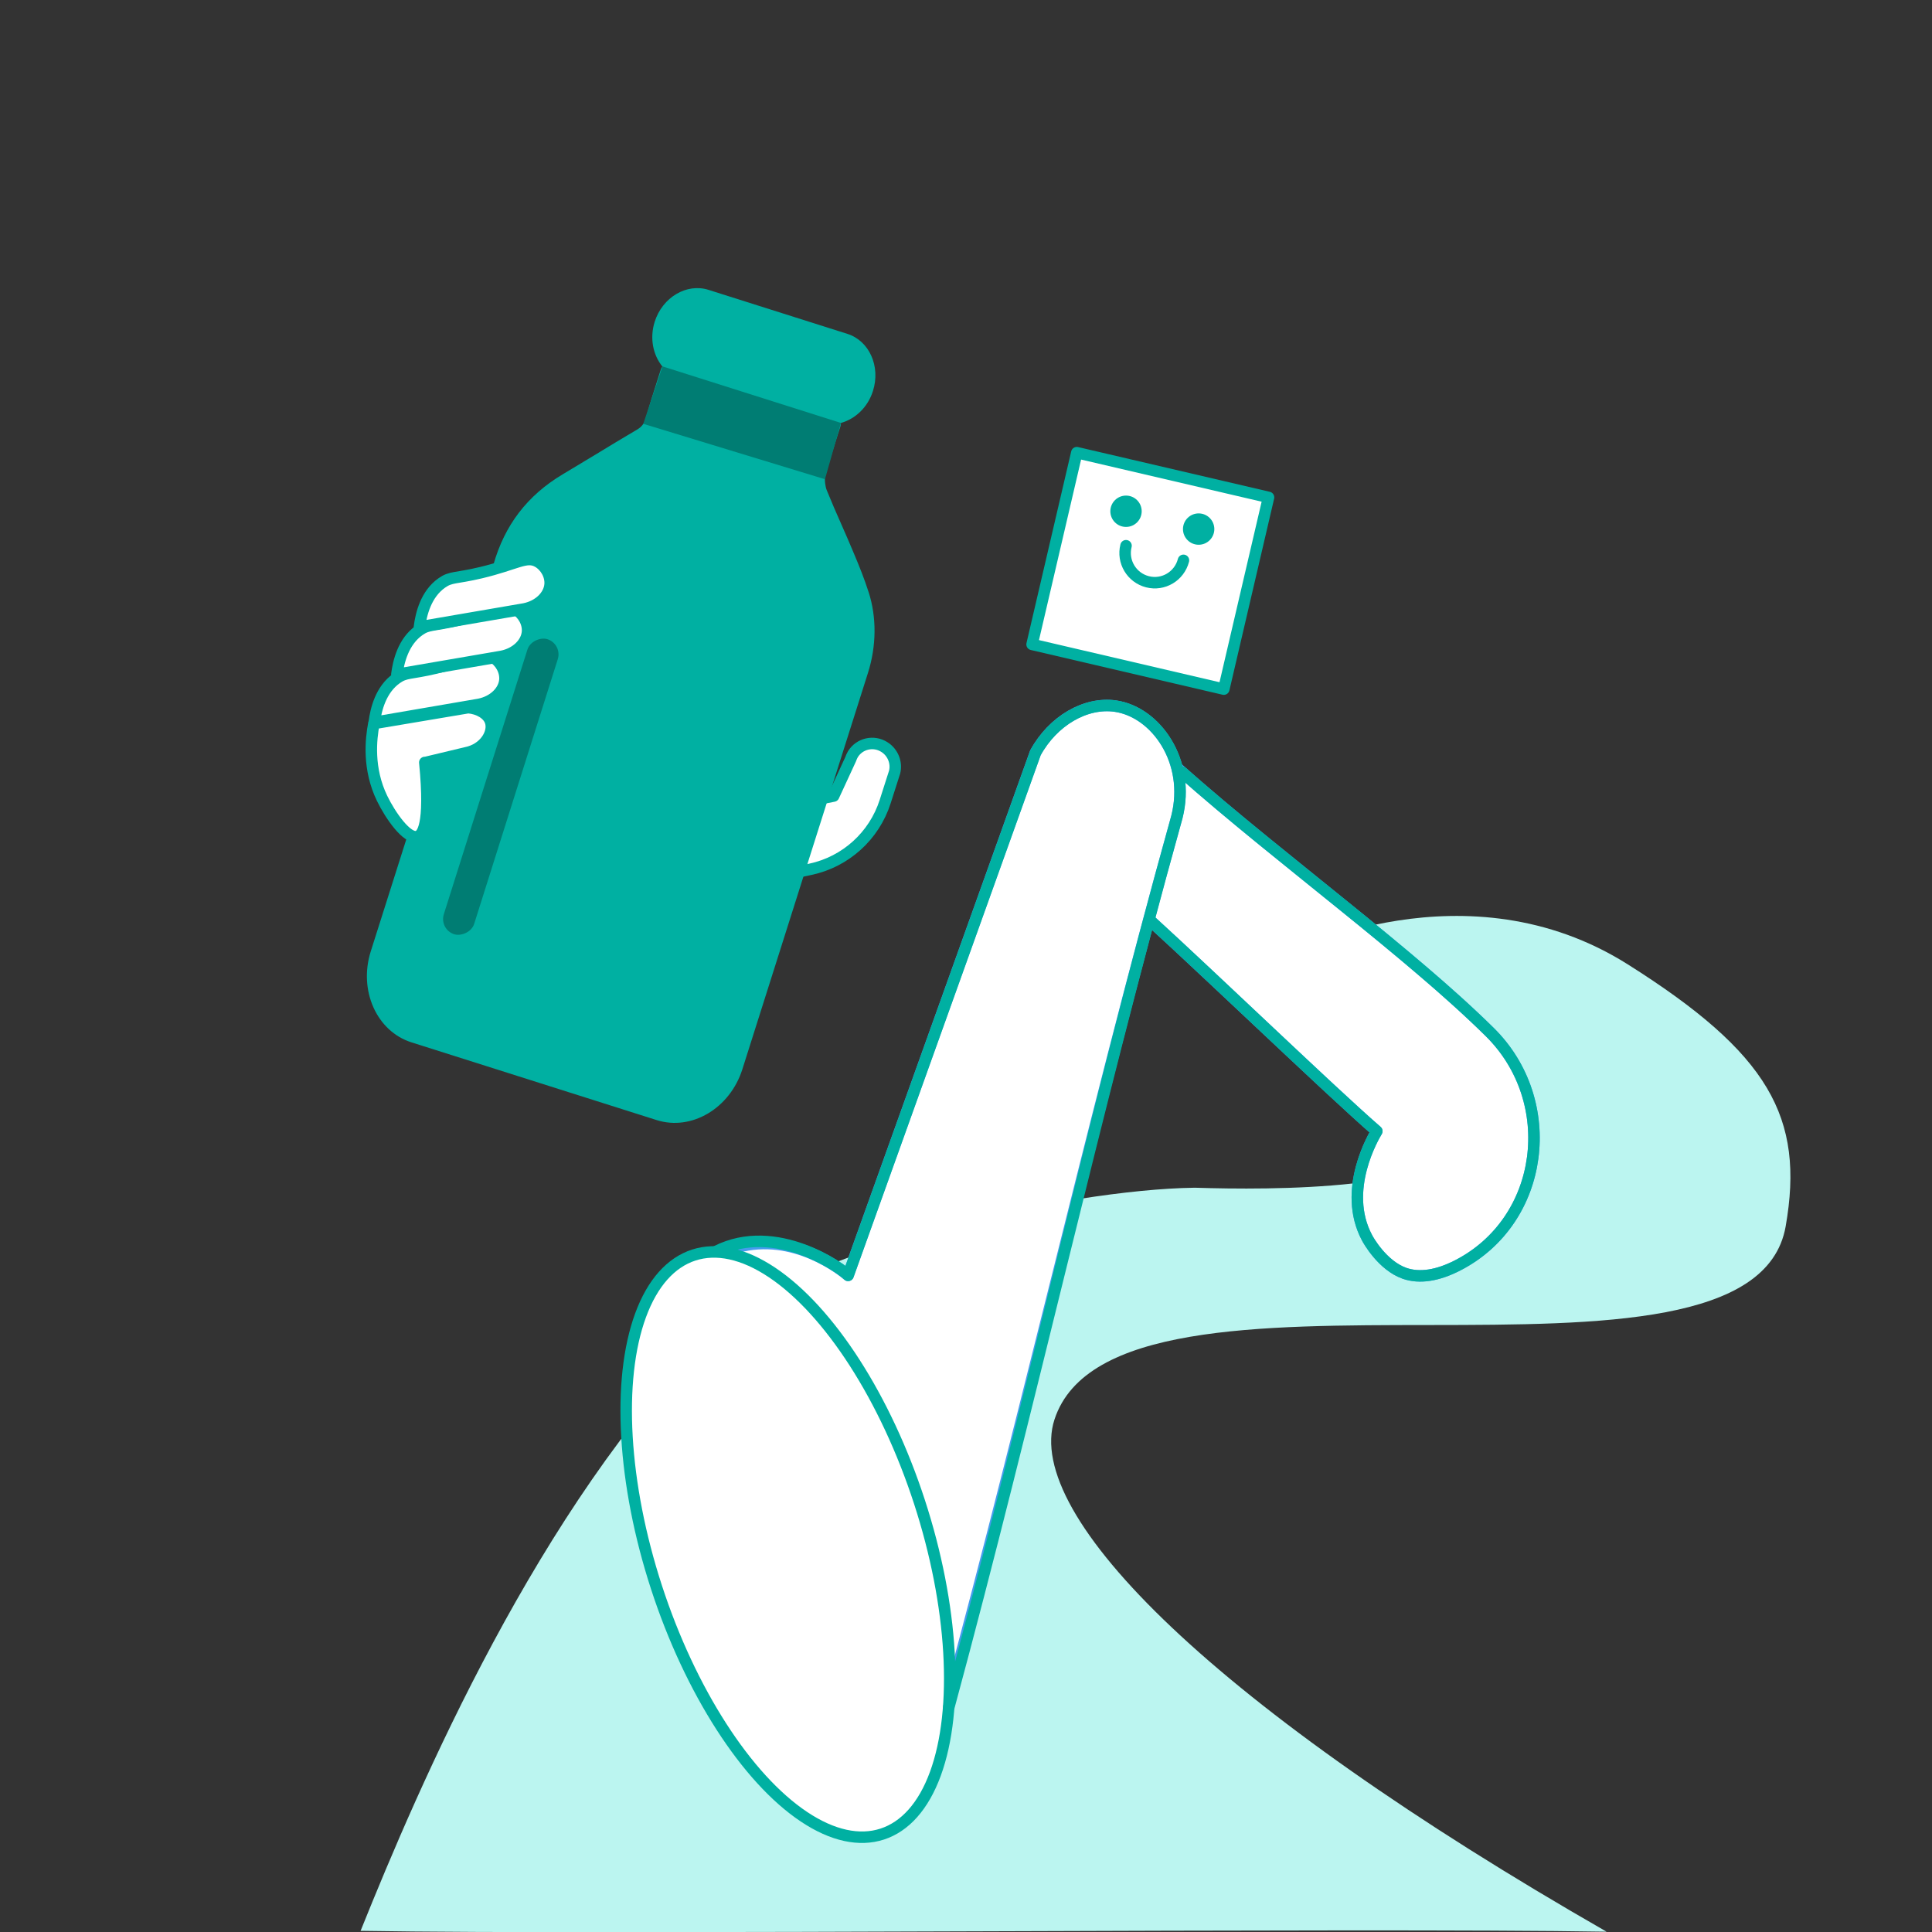 <?xml version="1.0" encoding="UTF-8"?>
<svg xmlns="http://www.w3.org/2000/svg" viewBox="0 0 198.43 198.43">
  <rect x="0" y="0" width="198.43" height="198.43" fill="#333333" stroke="none"/>
  <defs>
    <style>
      .cls-1 {
        fill-rule: evenodd;
      }

      .cls-1, .cls-2, .cls-3, .cls-4 {
        stroke-linecap: round;
        stroke-linejoin: round;
        stroke-width: 1.18px;
      }

      .cls-1, .cls-2, .cls-3, .cls-5 {
        fill: #fff;
      }

      .cls-1, .cls-3, .cls-4 {
        stroke: #00b0a2;
      }

      .cls-2 {
        stroke: #459ced;
      }

      .cls-4 {
        fill: none;
      }

      .cls-6 {
        fill: #bbf5f0;
      }

      .cls-6, .cls-5, .cls-7, .cls-8 {
        stroke-width: 0px;
      }

      .cls-7 {
        fill: #00b0a2;
      }

      .cls-8 {
        fill: #007d73;
      }
    </style>
  </defs>
  <g id="Livello_1" data-name="Livello 1">
    <path class="cls-1" d="m77.16,83.46l8.46-1.7,1.75-3.79c.06-.17.13-.34.23-.51.68-1.1,2.13-1.43,3.22-.74.89.55,1.31,1.63,1.06,2.59h0l-.97,3.03c-1.13,3.52-4.06,6.17-7.67,6.94l-7.28,1.55,1.19-7.37Z"/>
  </g>
  <g id="Layer_1" data-name="Layer 1">
    <g>
      <path class="cls-7" d="m56.5,66.66c-.12-.1-.25-.17-.4-.22s-.3-.06-.45-.05c.15-.01.3,0,.45.05s.28.12.4.22Z"/>
      <path class="cls-7" d="m89.21,60.81c-.43-1.35-.96-2.67-1.51-3.97-.41-1-.85-1.98-1.28-2.97-.52-1.17-1.03-2.34-1.51-3.53-.16-.39-.23-1.1-.17-1.36.19-.87.89-3.04,1.3-4.33l.28-.86c.04-.12.04-.23.05-.35,1.47-.41,2.76-1.6,3.29-3.29.8-2.52-.38-5.15-2.63-5.86l-14.26-4.52c-2.25-.71-4.73.76-5.53,3.28-.53,1.69-.17,3.41.79,4.59-.06.1-.13.19-.16.31l-.22.69c-.43,1.33-1.1,3.45-1.31,4.31-.12.47-.43.89-.87,1.15-1.48.87-2.95,1.76-4.41,2.65l-3.29,1.98c-3.61,2.16-5.94,5.2-7.09,9.26l-12.6,39.72c-1.27,4.02.61,8.22,4.19,9.35l25.17,7.98c3.59,1.14,7.54-1.21,8.81-5.23l12.9-40.71c.87-2.76.9-5.7.06-8.3Zm-40.55,33.39c-.05.17-.13.32-.22.45-.01.02-.03.04-.04.06h0c-.04.06-.09.11-.14.15-.08.08-.17.15-.27.2-.04.02-.08.04-.12.06-.04.02-.08.04-.12.05s-.08.03-.12.04c-.04.01-.08.02-.13.02-.02,0-.04,0-.06,0-.15.01-.3,0-.45-.05s-.28-.12-.4-.22c-.02-.01-.03-.03-.05-.04-.03-.03-.06-.06-.09-.09-.03-.03-.06-.07-.08-.1-.03-.04-.05-.07-.07-.11-.02-.04-.04-.08-.06-.12-.05-.1-.08-.21-.1-.32-.01-.07-.02-.13-.03-.2h0s0-.05,0-.07c0-.16.02-.33.08-.5l8.23-25.98c.05-.17.13-.32.22-.45.01-.02.03-.04.04-.06,0,0,0,0,0,0,.04-.05.09-.1.14-.15.08-.08.17-.15.27-.2.04-.02.08-.04.12-.06.04-.02.08-.04.12-.05s.08-.03.12-.04.08-.02.13-.02c.02,0,.04,0,.06,0,.15-.01.3,0,.45.05s.28.12.4.22c.02.01.03.03.05.04.03.03.06.06.09.09.03.03.06.07.08.1.03.04.05.07.07.11.02.04.04.08.06.12.14.32.17.71.05,1.09l-8.23,25.98h0Z"/>
    </g>
    <rect class="cls-8" x="35.55" y="79.18" width="31.78" height="3.27" rx="1.64" ry="1.64" transform="translate(-41.12 105.51) rotate(-72.47)"/>
    <polygon class="cls-8" points="68.04 37.63 66.07 43.53 84.73 49.22 86.37 43.44 68.04 37.63"/>
  </g>
  <g id="Livello_6" data-name="Livello 6">
    <path class="cls-6" d="m37.01,198.31c25.59.44,102.4-.34,128,.09-40.21-23.04-59.93-42.71-56.71-52.6,6.34-19.48,71.58.2,75.1-19.84,1.97-11.22-1.74-17.78-16.21-26.91-16.53-10.43-34.61-1.31-35.64-.78,1.65,3.74,6.11,7.36,7.77,11.1,5.71-1.54,8-.42,10.32,2.74.14.19,1.76,2.44,1.24,4.42-1.53,5.85-20.68,5.69-28.07,5.46-.07,0-.14,0-.21,0-12.7.18-40.56,6.06-49.55,15.04-17.74,17.74-29.98,46.27-36.01,61.27Z"/>
    <path class="cls-2" d="m117.03,75.23c-10.74,3.1-2.27,8.38-1.54,16.94,5.02,4.35,20.9,19.66,25.92,24.01-.29.48-3.62,6.04-1.01,10.94.1.2,1.56,2.85,3.86,3.66,1.55.54,3.42.23,5.46-.82,8.96-4.61,10.47-16.86,3.3-23.95-9.63-9.52-26.37-21.26-35.99-30.78Z"/>
    <path class="cls-2" d="m70.71,131.12c2.26,1,5.4,2.66,8.61,5.37,6.49,5.48,9.22,11.85,10.82,15.71,5.6,13.5,6.4,24.09,5.24,29.95,9.35-33.58,16.14-64.67,25.49-98.24,1.44-5.69-2.14-10.79-6.33-11.39-3.04-.43-6.39,1.49-8.2,4.8-6.41,17.89-12.82,35.78-19.24,53.67-.53-.45-5.55-4.55-11.44-2.87-2.4.68-4.04,2.07-4.95,3Z"/>
    <ellipse class="cls-5" cx="80.93" cy="158.64" rx="14.2" ry="31.27" transform="translate(-45.15 32.86) rotate(-18.04)"/>
    <g>
      <path class="cls-3" d="m43.63,78.33c1.41-.34,2.81-.67,4.22-1.01,1.95-.38,2.91-2.09,2.53-3.21-.26-.78-1.2-1.34-2.29-1.43-3.23.54-6.46,1.09-9.69,1.63-.31,1.62-.63,4.64.84,7.68.84,1.74,2.58,4.25,3.64,3.92.44-.14,1.4-.97.75-7.6Z"/>
      <path class="cls-3" d="m50.6,67.5c-1.18-.67-2.16.24-5.85,1.12-2.62.62-3.08.39-4.01,1.05-1.64,1.15-2.13,3.21-2.3,4.52,3.59-.62,7.18-1.23,10.77-1.85,1.5-.3,2.56-1.36,2.65-2.52.07-.92-.47-1.87-1.26-2.32Z"/>
      <path class="cls-3" d="m52.92,62.57c-1.18-.67-2.16.24-5.85,1.12-2.62.62-3.08.39-4.01,1.05-1.64,1.15-2.13,3.21-2.3,4.52,3.59-.62,7.18-1.23,10.77-1.85,1.5-.3,2.56-1.36,2.65-2.52.07-.92-.47-1.87-1.26-2.32Z"/>
      <path class="cls-3" d="m55.24,57.7c-1.18-.67-2.16.24-5.85,1.12-2.62.62-3.08.39-4.01,1.05-1.64,1.15-2.13,3.21-2.3,4.52,3.59-.62,7.18-1.23,10.77-1.85,1.5-.3,2.56-1.36,2.65-2.52.07-.92-.47-1.87-1.26-2.32Z"/>
    </g>
    <path class="cls-4" d="m118.15,94.55c6.47,5.9,18.86,17.83,23.26,21.63-.29.48-3.62,6.04-1.01,10.94.1.2,1.56,2.85,3.86,3.66,1.55.54,3.42.23,5.46-.82,8.96-4.61,10.47-16.86,3.3-23.95-8.29-8.2-21.86-18.05-31.61-26.7"/>
    <path class="cls-4" d="m97.46,175.31c8.3-30.68,14.78-60.4,23.42-91.4,1.44-5.69-2.14-10.79-6.33-11.39-3.04-.43-6.39,1.49-8.2,4.8-6.41,17.89-12.82,35.78-19.24,53.67-.65-.69-7.39-5.58-13.54-2.47"/>
    <ellipse class="cls-4" cx="80.93" cy="158.64" rx="14.2" ry="31.27" transform="translate(-45.15 32.86) rotate(-18.04)"/>
    <g>
      <rect class="cls-5" x="108.03" y="48.51" width="20.22" height="20.22" transform="translate(34.22 160.37) rotate(-76.87)"/>
      <g>
        <circle class="cls-7" cx="123.11" cy="54.34" r="1.61"/>
        <circle class="cls-7" cx="115.65" cy="52.51" r="1.61"/>
      </g>
      <path class="cls-4" d="m115.65,56.05c-.41,1.63.57,3.28,2.2,3.7s3.28-.57,3.7-2.2"/>
      <rect class="cls-4" x="108.03" y="48.51" width="20.22" height="20.22" transform="translate(34.22 160.37) rotate(-76.87)"/>
    </g>
  </g>
</svg>